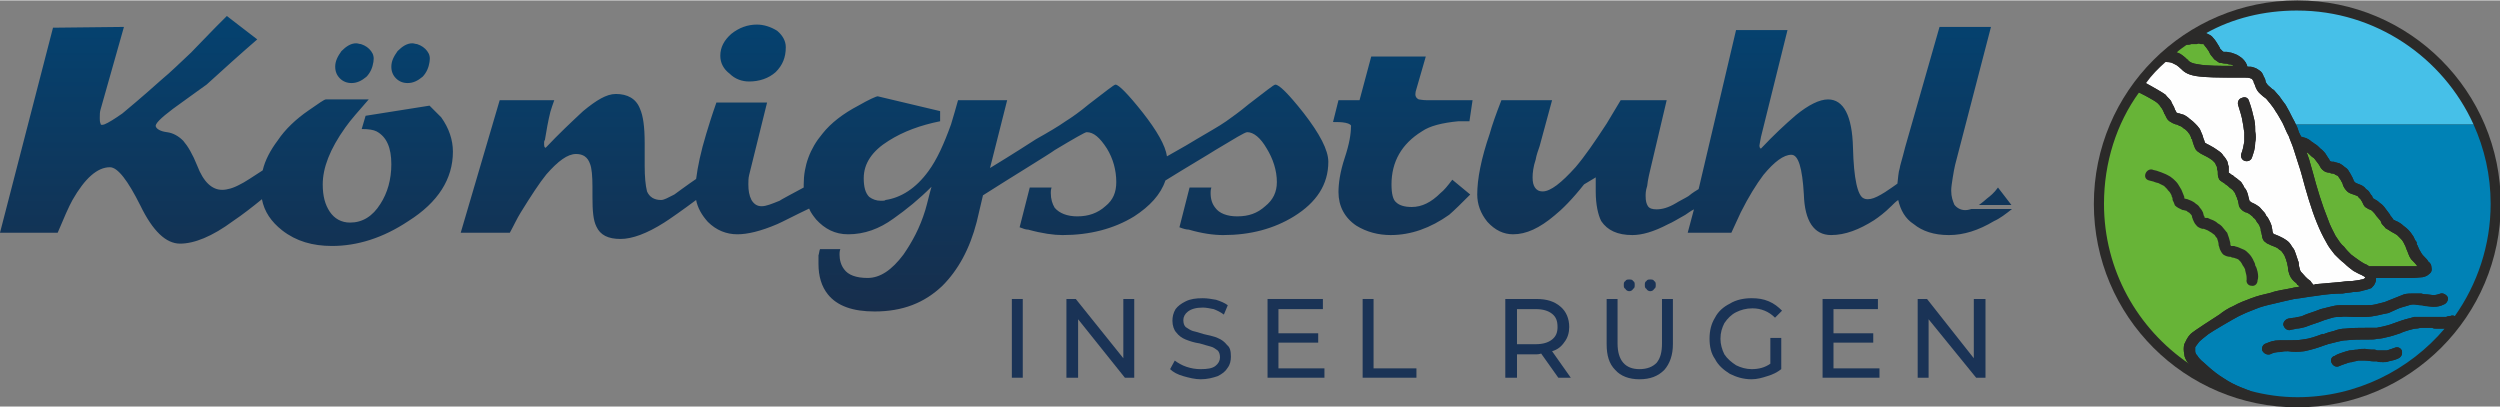 <svg xmlns="http://www.w3.org/2000/svg" xmlns:xlink="http://www.w3.org/1999/xlink" xmlns:xodm="http://www.corel.com/coreldraw/odm/2003" xml:space="preserve" width="301px" height="49px" style="shape-rendering:geometricPrecision; text-rendering:geometricPrecision; image-rendering:optimizeQuality; fill-rule:evenodd; clip-rule:evenodd" viewBox="0 0 320700 52100"><rect x="0" y="0" width="320700" height="52100" fill="#808080" stroke="none"/> <defs>  <style type="text/css">       .fil2 {fill:#FEFEFE}    .fil0 {fill:#2B2A29}    .fil4 {fill:#46C0E8}    .fil1 {fill:#67B437}    .fil3 {fill:#0082B6}    .fil7 {fill:#2B2A29;fill-rule:nonzero}    .fil5 {fill:#1A3356;fill-rule:nonzero}    .fil6 {fill:url(#id0);fill-rule:nonzero}     </style>  <linearGradient id="id0" gradientUnits="userSpaceOnUse" x1="129100" y1="2000" x2="129100" y2="39900">   <stop offset="0" style="stop-opacity:1; stop-color:#044270"></stop>   <stop offset="1" style="stop-opacity:1; stop-color:#172E4C"></stop>  </linearGradient> </defs> <g id="Ebene_x0020_1">    <circle class="fil0" cx="294700" cy="26100" r="26100"></circle>  <path class="fil1" d="M286100 31500c0,0 0,-100 0,0l0 0z"></path>  <path class="fil1" d="M275700 23100c-400,-100 -600,-400 -500,-800 100,-400 500,-700 900,-600 200,100 500,100 700,200 300,100 600,200 800,300 300,100 600,300 800,400 300,200 500,400 700,600 200,200 400,500 500,700 200,300 300,500 400,800 100,200 100,300 200,500 0,100 0,200 0,200 0,0 100,0 300,100 0,0 -100,-100 100,0 200,100 300,100 500,200 200,100 400,200 600,400 200,100 400,300 500,500 200,200 300,400 400,600 0,100 100,300 100,400 100,100 100,200 100,300 0,0 0,-100 100,0 100,0 200,0 300,0 200,100 400,200 700,300 200,100 400,200 600,400 200,100 500,300 700,600 200,200 300,400 500,600 200,500 300,900 400,1300l0 0c0,200 0,300 100,400 0,0 100,0 200,0 100,0 100,0 200,0 200,100 400,100 600,200 200,100 500,200 700,300 200,100 400,300 600,500 200,200 400,500 500,700 100,300 300,500 300,800 200,300 200,500 300,800 100,500 100,800 0,1100 0,500 -400,800 -800,700 -400,0 -700,-400 -600,-800 0,-200 0,-500 -100,-800 0,-100 -100,-300 -100,-500 -100,-200 -200,-400 -300,-500 -100,-200 -200,-400 -300,-500 -100,-100 -200,-200 -300,-300 -100,0 -200,-100 -300,-100 -200,-100 -300,-100 -400,-100 -200,-100 -200,0 -200,-100 -400,0 -700,-100 -1000,-300 -200,-200 -300,-400 -400,-600 -100,-200 -100,-400 -200,-600l0 -100c0,-200 -100,-500 -200,-800 -100,-100 -200,-200 -300,-400 -100,-100 -300,-200 -400,-300 -200,-100 -300,-200 -500,-300 -200,-100 -300,-100 -500,-200 0,0 -100,0 -200,0 -300,-100 -600,-200 -800,-500 -200,-200 -300,-500 -400,-700 0,-100 -100,-200 -100,-300 0,-200 -100,-300 -200,-400 0,0 -100,-100 -200,-200 -100,0 -200,-100 -300,-200 -100,0 -300,-100 -400,-100 -100,0 0,0 -100,0 -400,-200 -700,-300 -1000,-600 -100,-300 -200,-500 -300,-700 0,-200 0,-300 -100,-400 0,-200 -100,-300 -200,-500 -100,-200 -300,-300 -400,-500 -100,-100 -300,-300 -400,-400 -200,-100 -400,-200 -600,-300 -100,-100 -400,-100 -600,-200 -200,-100 -400,-100 -700,-200z"></path>  <path class="fil1" d="M291300 31400c0,0 100,0 0,0l0 0z"></path>  <path class="fil1" d="M291800 30000c100,0 100,0 0,0l0 0z"></path>  <path class="fil1" d="M303600 33900c100,100 200,100 300,200 1000,0 2100,0 3000,0 900,0 1800,0 2400,0 300,0 600,0 800,0 -200,-300 -500,-600 -800,-900 -300,-400 -400,-900 -600,-1300 0,-100 -100,-200 -100,-300 -100,-200 -200,-400 -300,-600 -100,-200 -200,-300 -400,-500 -100,-100 -300,-300 -400,-400 -300,-200 -500,-300 -700,-400 -100,-100 -200,-100 -300,-200 -200,-100 -300,-200 -500,-300 -100,-200 -300,-300 -500,-600 0,-100 -100,-200 -100,-300 -200,-200 -400,-500 -600,-700 -100,-200 -300,-400 -500,-600 -100,-100 -300,-200 -400,-200 -200,-100 -300,-200 -500,-300 -200,-200 -300,-500 -400,-700 -100,-100 -100,-200 -200,-300 -100,-100 -200,-200 -300,-300 0,-100 -100,-100 -300,-200 -100,0 -200,-100 -300,-100 -300,-100 -600,-200 -800,-400 -300,-300 -500,-600 -600,-1000 0,-100 -100,-200 -100,-200 -100,-200 -200,-400 -300,-500 -100,-100 -100,-200 -200,-300 -200,-100 -300,-100 -400,-200 -100,-100 -300,-100 -400,-100 -100,0 -100,0 -200,-100 -400,0 -700,-100 -1000,-400 -200,-200 -300,-400 -400,-600 -100,-100 -200,-300 -300,-400 -100,-100 -200,-300 -400,-500 -200,-100 -400,-300 -600,-500 -100,-100 -200,-200 -300,-200 200,500 400,1100 600,1900l200 700c500,1900 1200,4200 1900,5900 300,900 700,1600 1000,2200 400,600 700,1100 1100,1400 300,400 600,700 900,1000 400,300 800,600 1100,800 300,200 600,400 900,500z"></path>  <path class="fil1" d="M279200 6700c400,-400 900,-700 1300,-1000 200,0 400,0 600,-100 100,0 100,0 200,0 100,0 300,0 500,0 200,-100 300,-100 500,0 100,0 200,0 300,0 100,0 200,100 200,200 200,200 400,500 600,800 0,100 100,200 200,400 200,200 300,400 500,600 200,100 400,300 600,400 300,0 500,100 700,100 200,0 300,0 500,100 100,0 300,0 500,100 0,0 100,100 100,100l-200 0c-1400,0 -3300,0 -4300,-200 -800,-100 -1100,-300 -1300,-500 0,-100 0,-100 -100,-100 -200,-200 -400,-400 -700,-600l0 0 0 0c-200,-100 -400,-200 -700,-300z"></path>  <path class="fil2" d="M275300 10600c700,-1000 1600,-1900 2500,-2700 300,0 600,0 800,100 200,100 400,200 600,300l0 0c100,100 300,200 400,300 0,100 100,100 100,100 400,400 800,800 2000,1000 1200,200 3200,200 4600,200 600,0 1100,0 1500,0 0,0 0,0 0,0l100 0c300,0 600,0 800,100 100,0 200,100 200,100 100,100 100,200 200,300 0,100 0,200 100,300 100,300 200,600 400,900 200,300 500,500 700,700 100,100 300,200 400,300 200,200 300,400 500,600 200,300 500,600 700,1000 300,400 600,1000 900,1500 300,600 500,1200 800,1700 200,600 500,1200 700,1900 200,700 500,1500 800,2500l200 700c500,1900 1200,4300 1900,6000 400,1000 800,1800 1200,2500 300,600 700,1100 1100,1600 400,400 800,800 1200,1100 400,400 800,700 1200,1000 400,200 700,400 1000,500 200,100 300,200 400,200 0,100 100,100 100,100l0 0 0 0c0,0 0,0 0,0 0,0 0,100 0,100 -100,0 -100,100 -100,100 -100,0 -200,100 -400,100 -300,100 -600,100 -1200,200 -200,0 -700,0 -1300,100 -1000,100 -2200,200 -3400,300l-200 100c-200,-200 -300,-300 -400,-500 -300,-200 -500,-400 -700,-600 0,-100 -100,-100 -100,-100l0 0c-200,-300 -400,-400 -500,-600 -100,-200 -100,-400 -200,-700 0,-200 0,-400 -100,-600 -100,-300 -200,-600 -300,-900 -100,-300 -200,-600 -400,-800 -200,-300 -300,-500 -500,-700 -200,-200 -400,-300 -700,-500 -400,-200 -800,-400 -1100,-500 -100,-100 0,0 0,0l0 0 -100 0c0,-100 -100,-100 -100,-100 0,-100 -100,-200 -100,-400 0,-200 -100,-400 -100,-600 -100,-300 -200,-500 -300,-700 -100,-200 -200,-400 -400,-600 -100,-300 -300,-500 -500,-700 -200,-200 -300,-400 -500,-500 -400,-300 -700,-400 -900,-500l-100 -100c-100,0 -100,0 -100,0 0,0 0,0 0,0 0,-100 -100,-200 -100,-400 -100,-200 -100,-500 -200,-700 -100,-300 -200,-500 -400,-700 -100,-300 -300,-500 -400,-700 -200,-200 -400,-300 -600,-500 -200,-100 -400,-300 -500,-400 -100,0 -100,0 -200,-100 -100,-100 -300,-200 -300,-200 0,0 0,0 0,-200 0,0 0,0 0,-100 0,-100 0,-300 0,-500 -100,-200 -100,-500 -200,-700 -100,-200 -300,-500 -500,-700 -100,-200 -300,-400 -600,-600 -400,-300 -900,-600 -1300,-800l0 0c-200,-100 -300,-100 -300,-200 -100,0 -100,0 -100,0 -100,-100 -100,-300 -200,-500 -100,-200 -100,-400 -200,-600 0,0 0,0 0,0 -100,-200 -200,-500 -300,-700 -200,-300 -400,-500 -600,-700 -200,-200 -400,-400 -700,-600 -200,-200 -500,-400 -700,-500 -200,-100 -400,-100 -600,-200 -200,0 -300,-100 -400,-100 0,-100 -100,-200 -200,-400 0,-100 -100,-200 -100,-300 -100,-200 -300,-500 -400,-800l0 0c-200,-300 -500,-500 -700,-800 -400,-300 -1600,-1000 -2500,-1500zm11800 2800c-100,-400 100,-800 500,-900 400,-200 800,0 900,400l0 0 0 0c300,800 500,1600 700,2500 100,500 100,1000 100,1400 100,500 100,1000 0,1400 0,800 -200,1300 -400,1900 -100,400 -500,600 -900,500 -400,-100 -600,-500 -500,-900 200,-500 300,-1000 400,-1600 0,-400 0,-800 0,-1200 -100,-400 -100,-800 -200,-1200 -100,-800 -400,-1600 -600,-2300l0 0z"></path>  <g id="_2015973935984">   <path class="fil1" d="M280800 46600c-6600,-4500 -10900,-12000 -10900,-20500 0,-5300 1600,-10300 4500,-14300 800,400 2100,1100 2400,1400 100,100 300,300 400,500l0 0 0 0c200,200 300,500 400,700 0,100 0,100 100,200 200,400 300,700 600,900 300,200 500,300 800,400 200,0 300,100 500,200 100,0 300,100 500,300 200,100 300,200 500,400 100,100 200,300 300,400 100,200 200,400 200,500 0,100 100,100 100,100 0,100 100,300 100,400 100,300 200,600 300,800 100,200 300,400 500,500 100,100 300,200 500,300l0 0c400,200 800,400 1200,700 100,100 200,200 300,300 100,100 100,200 200,400 100,100 100,200 100,400 0,100 100,200 100,400l0 100c0,300 0,500 200,900 200,200 400,300 700,500l100 100c200,100 300,200 500,400 100,100 300,200 400,300 100,100 200,300 300,400 100,200 100,300 200,500 100,100 100,400 200,500 0,200 100,400 100,600 100,300 200,400 400,600 100,100 300,200 500,300 0,0 100,0 100,0 200,100 400,200 600,400 100,0 200,200 300,300 200,100 300,300 400,500 100,100 200,300 300,400 100,200 100,300 200,500 0,200 0,300 100,500 0,200 100,400 100,600 100,300 200,500 400,600 200,200 300,200 500,300l200 100 0 0c-100,-100 -100,-100 0,0 200,100 600,200 900,400 100,100 200,200 400,300 100,100 200,200 300,400 100,100 200,300 300,600 100,200 100,400 200,600 0,200 100,400 100,600 0,300 100,600 200,900 200,500 500,800 900,1100l0 0 0 0 100 200c100,0 200,100 300,200 -300,100 -700,100 -1000,200 -900,200 -1900,300 -2700,600 -900,200 -1700,400 -2500,700 -800,300 -1600,600 -2300,1000 -700,300 -1300,700 -1800,1100 -600,400 -3300,2100 -3700,2500 -400,400 -600,900 -800,1300 -100,400 -100,800 0,1300 0,300 200,700 400,1000 100,100 100,100 200,200z"></path>   <path class="fil3" d="M317300 15900c1400,3100 2200,6500 2200,10200 0,5300 -1700,10300 -4600,14400 -200,-100 -400,-100 -600,0 -100,0 -300,0 -500,100 -100,0 -300,0 -500,0 -200,0 -500,0 -800,0 -100,0 -300,0 -400,0 -500,0 -1100,0 -1500,0 -300,0 -600,0 -900,0 -300,100 -700,200 -1100,300 -300,100 -700,200 -1200,400 -500,200 -1100,400 -1600,500 -300,100 -600,100 -900,200 -300,0 -600,0 -1000,0 -900,0 -200,0 -400,0 -800,0 -1800,0 -2600,100 -500,0 -1000,100 -1500,300 -400,100 -800,200 -1300,400 -300,100 100,-100 -200,0 -800,300 -1600,600 -2500,700 -600,100 -1300,100 -1900,100 -400,0 -700,0 -1000,0 -900,0 -1300,200 -1800,400l0 0c-400,100 -600,500 -500,900 200,400 600,600 1000,500l0 0 0 0c400,-200 700,-300 1400,-300 300,-100 600,-100 900,-100 600,100 1400,100 2100,0 1000,-200 1900,-500 2700,-800 200,0 -200,100 300,-100 400,-100 800,-200 1200,-300 400,-100 800,-200 1200,-200 800,-100 1700,-100 2500,-100 500,0 -300,0 400,0 400,0 700,0 1100,-100 400,0 800,-100 1200,-200 500,-100 1100,-300 1700,-500 400,-200 800,-300 1100,-400 400,-100 700,-200 900,-200 300,0 500,-100 700,-100 400,0 1000,0 1400,0 200,100 300,100 500,100 300,0 500,0 800,0 100,0 200,0 300,0 -4500,5300 -11300,8800 -18900,8800 -2100,0 -4100,-300 -6000,-800l0 0 0 0c-300,-100 -2100,-700 -3400,-1600 -1500,-900 -2600,-2100 -2900,-2300 -200,-200 -400,-400 -500,-600 -200,-200 -300,-400 -300,-600 0,-100 0,-300 0,-500 100,-200 300,-400 500,-700 300,-300 700,-600 1200,-1000 400,-300 3300,-2000 3900,-2300 600,-300 1300,-600 2100,-900 700,-300 1500,-500 2400,-700 800,-200 1700,-400 2600,-600 900,-100 1900,-300 2800,-400 1200,-200 2400,-300 3400,-300 500,-100 900,-100 1400,-200 600,0 1000,-100 1300,-200 500,-100 700,-200 1000,-300 200,-200 400,-400 500,-700 100,-200 100,-400 100,-600 700,0 1400,0 2100,0 900,0 1800,0 2500,0 600,0 1100,-100 1400,-100 400,-100 600,-200 800,-400 300,-200 400,-500 300,-900 0,-200 -100,-500 -400,-700 -100,-200 -200,-300 -300,-400 -200,-200 -500,-500 -600,-700 -200,-300 -400,-700 -500,-1000 -100,-100 -100,-200 -100,-400 -200,-200 -300,-500 -400,-700 -200,-300 -400,-600 -600,-800 -200,-200 -400,-400 -700,-600 -200,-200 -500,-400 -700,-500 -200,-100 -300,-100 -400,-200 -100,0 -200,-100 -200,-100 0,0 -100,-200 -200,-300 -100,-100 -200,-200 -200,-300 -200,-300 -400,-500 -600,-800 -200,-300 -500,-600 -700,-700 -300,-300 -500,-400 -700,-500 -100,-100 -200,-100 -200,-100 0,-100 -100,-200 -100,-300 -100,-100 -200,-200 -300,-400 -100,-200 -300,-400 -500,-500 -100,-200 -400,-400 -600,-500 -200,-100 -300,-100 -500,-200 -200,-100 -300,-100 -300,-200 -100,0 -200,-200 -200,-300 -100,-100 -100,-300 -200,-400 -100,-200 -200,-400 -400,-700 -100,-200 -300,-400 -500,-500 -200,-200 -500,-400 -700,-500 -300,-100 -500,-100 -700,-200 -200,0 -200,0 -200,0 -200,0 -300,-100 -300,-100 0,0 -100,-100 -100,-200 -100,-100 -200,-300 -400,-600 -100,-200 -300,-400 -500,-600 -300,-200 -500,-500 -800,-700 -200,-100 -400,-300 -600,-400 -200,-200 -400,-300 -600,-400 -200,-100 -400,-100 -600,-200 0,0 -100,0 -100,0 -100,-200 -200,-400 -300,-600 -100,-400 -200,-700 -400,-1000l22800 0zm-17200 31000c-400,200 -800,0 -1000,-400 -200,-400 0,-800 400,-900 300,-200 600,-300 900,-400 300,-100 600,-200 1000,-300 300,0 600,-100 1000,-100 300,-100 700,-100 1000,-100 500,100 900,100 1300,100 100,100 300,100 300,100 200,0 500,0 700,0 200,0 300,0 500,0 300,-100 600,-200 900,-300 400,-200 800,-100 1000,300 100,400 0,800 -400,1000 -400,200 -800,300 -1300,400 -200,100 -500,100 -700,100 -300,0 -600,0 -800,-100 -200,0 -300,0 -400,0 -400,0 -700,-100 -1100,-100 -300,0 -600,0 -900,0 -300,100 -600,100 -800,200 -300,0 -500,100 -800,200 -300,100 -600,200 -800,300zm-6400 -4600c-400,0 -700,-300 -800,-700 0,-400 300,-700 700,-800 200,0 500,-100 800,-100 300,-100 600,-100 900,-200 400,-200 1000,-400 1600,-600 300,-100 500,-200 800,-300 400,-100 800,-200 1200,-300 400,-100 800,-200 1300,-200 500,0 1100,0 1600,0 600,0 1100,0 1600,0 400,0 900,0 1300,-100 400,-100 800,-200 1200,-300 300,-100 700,-300 1000,-400 500,-200 1000,-400 1500,-600 400,-100 800,-100 1200,-100 400,0 700,0 1000,0 300,100 400,100 500,100 400,0 800,100 1100,100 300,0 600,-100 900,-200 300,-100 800,200 900,500 100,400 -200,800 -500,900 -400,200 -800,300 -1300,300 -400,0 -800,-100 -1200,-100 -200,-100 -400,-100 -500,-100 -300,0 -600,-100 -900,-100 -300,0 -600,100 -900,200 -300,100 -800,200 -1200,400 -400,200 -700,300 -1100,500 -500,100 -1000,200 -1400,300 -500,100 -1000,200 -1600,200 -500,0 -1100,0 -1600,0 -500,0 -1100,-100 -1500,0 -400,0 -800,0 -1100,100 -300,100 -700,200 -1000,300 -300,100 -500,200 -800,300 -600,200 -1200,400 -1700,600 -400,100 -800,200 -1100,200 -300,100 -600,100 -900,200zm9700 -6800c0,0 0,0 0,0l0 0z"></path>   <path class="fil4" d="M294700 1300c10000,0 18700,6000 22600,14600l-22800 0c-100,-300 -300,-600 -400,-800 -300,-600 -600,-1200 -900,-1700 -300,-400 -600,-800 -800,-1100 -300,-300 -500,-600 -700,-800 -200,-100 -300,-200 -400,-300 -200,-200 -400,-300 -500,-500 -100,-100 -200,-300 -200,-500 -100,-200 -100,-300 -200,-400 -100,-300 -200,-500 -400,-700 -300,-200 -500,-400 -900,-500 -200,-100 -500,-100 -800,-100 -100,-400 -300,-700 -600,-1000 -200,-200 -400,-300 -700,-500 -200,-100 -500,-200 -800,-300 -200,0 -400,-100 -600,-100 -200,0 -300,0 -400,0 0,-100 -100,-100 -100,-100 -100,-100 -200,-200 -300,-300 0,-100 -100,-200 -200,-400 -200,-300 -400,-700 -700,-1000 -200,-300 -500,-400 -700,-500 -100,-100 -200,-100 -200,-100 3400,-1900 7400,-2900 11700,-2900z"></path>  </g>  <polygon class="fil5" points="129800,38300 131200,38300 131200,48400 129800,48400 "></polygon>  <polygon id="_1" class="fil5" points="145500,38300 145500,48400 144300,48400 138300,40900 138300,48400 136800,48400 136800,38300 138000,38300 144100,45900 144100,38300 "></polygon>  <path id="_2" class="fil5" d="M154000 48600c-700,0 -1500,-200 -2200,-400 -700,-200 -1300,-500 -1700,-900l600 -1100c400,300 900,600 1500,800 600,200 1200,300 1800,300 900,0 1500,-100 1900,-400 400,-300 600,-700 600,-1100 0,-400 -100,-700 -300,-900 -300,-200 -500,-400 -900,-500 -300,-100 -800,-200 -1400,-400 -700,-100 -1300,-300 -1800,-500 -500,-200 -900,-500 -1200,-900 -300,-300 -500,-900 -500,-1500 0,-500 100,-1000 400,-1500 300,-400 700,-700 1300,-1000 600,-300 1300,-400 2200,-400 600,0 1100,100 1700,200 600,200 1100,400 1500,700l-500 1200c-400,-300 -800,-500 -1300,-700 -500,-100 -1000,-200 -1400,-200 -900,0 -1500,200 -1900,500 -400,300 -600,700 -600,1100 0,400 100,700 300,900 300,200 600,400 900,500 400,100 800,200 1400,400 800,200 1400,300 1800,500 500,200 900,500 1200,900 400,300 500,800 500,1500 0,500 -100,1000 -400,1400 -300,500 -700,800 -1300,1100 -600,200 -1300,400 -2200,400z"></path>  <polygon id="_3" class="fil5" points="169900,47200 169900,48400 162600,48400 162600,38300 169700,38300 169700,39600 164000,39600 164000,42700 169100,42700 169100,43900 164000,43900 164000,47200 "></polygon>  <polygon id="_4" class="fil5" points="174800,38300 176200,38300 176200,47200 181700,47200 181700,48400 174800,48400 "></polygon>  <path id="_5" class="fil5" d="M199900 48400l-2200 -3100c-300,100 -500,100 -600,100l-2500 0 0 3000 -1500 0 0 -10100 4000 0c1300,0 2300,300 3100,1000 700,600 1100,1500 1100,2600 0,700 -200,1400 -600,1900 -400,600 -900,1000 -1600,1200l2400 3400 -1600 0zm-2900 -4300c900,0 1600,-200 2100,-600 500,-400 700,-900 700,-1600 0,-800 -200,-1300 -700,-1700 -500,-400 -1200,-600 -2100,-600l-2400 0 0 4500 2400 0z"></path>  <path id="_6" class="fil5" d="M210300 48600c-1300,0 -2400,-400 -3100,-1200 -800,-800 -1100,-1900 -1100,-3300l0 -5800 1400 0 0 5700c0,2200 1000,3300 2800,3300 1000,0 1700,-300 2200,-800 500,-600 700,-1400 700,-2500l0 -5700 1400 0 0 5800c0,1400 -400,2500 -1100,3300 -800,800 -1800,1200 -3200,1200zm-1300 -11300c-200,0 -400,-100 -500,-300 -200,-100 -200,-300 -200,-500 0,-200 0,-400 200,-500 100,-200 300,-200 500,-200 200,0 400,0 500,200 200,100 200,300 200,500 0,200 0,400 -200,500 -100,200 -300,300 -500,300zm2700 0c-200,0 -400,-100 -500,-300 -200,-100 -200,-300 -200,-500 0,-200 0,-400 200,-500 100,-200 300,-200 500,-200 200,0 400,0 500,200 200,100 200,300 200,500 0,200 0,400 -200,500 -100,200 -300,300 -500,300z"></path>  <path id="_7" class="fil5" d="M227100 43300l1400 0 0 4000c-500,400 -1100,700 -1800,900 -600,200 -1300,400 -2000,400 -1100,0 -2000,-300 -2800,-700 -800,-500 -1500,-1100 -1900,-1900 -500,-700 -700,-1600 -700,-2600 0,-1000 200,-1900 700,-2700 400,-800 1100,-1400 1900,-1800 800,-500 1800,-700 2800,-700 800,0 1500,100 2200,400 700,300 1200,700 1700,1200l-900 900c-800,-800 -1800,-1200 -2900,-1200 -800,0 -1500,200 -2100,500 -600,300 -1100,800 -1500,1400 -300,600 -500,1200 -500,2000 0,700 200,1400 500,2000 400,600 900,1000 1500,1400 600,300 1300,500 2000,500 900,0 1700,-200 2400,-700l0 -3300z"></path>  <polygon id="_8" class="fil5" points="241100,47200 241100,48400 233800,48400 233800,38300 240900,38300 240900,39600 235200,39600 235200,42700 240300,42700 240300,43900 235200,43900 235200,47200 "></polygon>  <polygon id="_9" class="fil5" points="254700,38300 254700,48400 253500,48400 247400,40900 247400,48400 246000,48400 246000,38300 247200,38300 253200,45900 253200,38300 "></polygon>  <path class="fil6" d="M242600 26400c-800,800 -1600,1400 -2200,1800 -1900,1200 -3700,1900 -5500,1900 -2200,0 -3400,-1800 -3500,-5200 -200,-3400 -700,-5100 -1600,-5100 -1000,0 -2200,900 -3600,2600 -900,1200 -1900,2800 -2900,4800 -400,900 -800,1700 -1200,2600l-5600 0 800 -3000c-400,200 -800,500 -1100,700 -900,500 -1700,1000 -2200,1200 -1900,1000 -3400,1400 -4600,1400 -1900,0 -3200,-600 -4000,-1800 -400,-800 -700,-2100 -700,-3800 0,-300 0,-600 0,-900 0,-300 0,-600 0,-900 -500,300 -1000,600 -1500,900 -1500,1900 -2800,3200 -3800,4000 -1900,1600 -3600,2400 -5300,2400 -1200,0 -2300,-500 -3300,-1600 -900,-1100 -1300,-2300 -1300,-3500 0,-2000 500,-4600 1600,-7800 300,-1100 800,-2500 1500,-4300l6500 0 -1600 5900c-200,600 -400,1100 -500,1700 -300,900 -400,1700 -400,2300 0,600 100,1000 300,1300 200,300 500,500 1000,500 1000,0 2400,-1100 4200,-3100 1200,-1400 2500,-3300 4000,-5600 600,-1000 1200,-2000 1800,-3000l5900 0 -2100 8900c-300,1200 -400,2000 -400,2100 -200,600 -200,1000 -200,1300 0,600 100,1000 300,1300 200,300 600,400 1100,400 700,0 1500,-200 2500,-800 300,-200 1300,-700 1600,-900 600,-500 1000,-700 1300,-900l4800 -20400 6600 0 -3400 13700c-100,600 -200,1000 -200,1100 0,300 100,400 200,400 1600,-1700 3100,-3100 4500,-4300 1600,-1300 3000,-2000 4100,-2000 2000,0 3100,2100 3200,6200 100,4000 600,6200 1400,6500 200,100 400,100 500,100 500,0 1000,-200 1700,-600l0 0c200,-100 300,-200 500,-300 600,-400 1200,-800 1600,-1100 100,-700 100,-1400 300,-2000 0,-200 300,-1100 700,-2700l4400 -15400 6600 0 -4600 17700c-100,400 -200,1000 -300,1600 -100,700 -200,1200 -200,1700 0,800 200,1300 400,1800 300,400 800,700 1400,700 800,0 1700,-500 2800,-1500 400,-300 900,-700 1400,-1400l2000 2600c-1000,800 -1800,1400 -2500,1700 -2000,1200 -3900,1800 -5800,1800 -1900,0 -3400,-500 -4500,-1400 -1100,-700 -1700,-1800 -2000,-3100l0 0c-300,200 -600,500 -900,800zm-209000 -900c-1100,900 -2500,2000 -3700,2800 -2700,2000 -5000,2900 -6800,2900 -1800,0 -3500,-1600 -5100,-4900 -1600,-3200 -2900,-4900 -3900,-4900 -1600,0 -3200,1400 -4800,4200 -500,900 -1100,2300 -1900,4200l-7400 0 6800 -26300 9100 -100 -3000 10600c-100,300 -100,700 -100,1100 0,200 0,500 100,700 0,200 200,200 500,100 500,-200 1300,-700 2300,-1400 600,-500 2300,-1900 5100,-4400 1100,-900 2300,-2100 3700,-3400 1000,-1000 2000,-2100 3200,-3300 500,-500 900,-900 1400,-1400l3900 3000c-2200,1900 -4300,3800 -6500,5800 -300,200 -1800,1300 -4300,3100 -1600,1200 -2400,2000 -2200,2300 100,300 600,600 1400,700 800,100 1500,500 2100,1100 600,700 1200,1700 1800,3200 800,2100 1900,3100 3200,3100 600,0 1400,-200 2300,-700 300,-100 2000,-1200 2900,-1800 300,-1300 1000,-2600 1900,-3800 1000,-1500 2400,-2800 4000,-3900 1300,-900 2000,-1400 2200,-1400l5500 0c-1300,1500 -2300,2600 -3000,3600 -2000,2800 -2900,5200 -2900,7300 0,1500 300,2600 900,3500 600,900 1500,1400 2600,1400 1600,0 2900,-800 3900,-2400 900,-1400 1400,-3100 1400,-5100 0,-2100 -600,-3500 -1900,-4200 -400,-200 -1000,-300 -1900,-300l500 -1700 8200 -1300c600,600 1100,1100 1500,1500 1000,1400 1500,2900 1500,4400 0,3500 -1900,6500 -5700,8900 -3300,2200 -6600,3200 -9800,3200 -2500,0 -4600,-600 -6400,-2000 -1400,-1100 -2300,-2400 -2600,-4000zm14300 -17600c-100,700 -400,1400 -900,1900 -600,500 -1200,800 -1900,800 -600,0 -1100,-200 -1500,-600 -400,-400 -600,-900 -600,-1500 0,-700 300,-1300 800,-2000 600,-600 1200,-1000 1900,-1000 200,0 400,100 600,100 600,200 1000,500 1300,900 300,400 400,800 300,1400zm7200 0c-100,700 -400,1400 -900,1900 -600,500 -1200,800 -1900,800 -600,0 -1100,-200 -1500,-600 -400,-400 -600,-900 -600,-1500 0,-700 300,-1300 800,-2000 600,-600 1200,-1000 1900,-1000 200,0 400,100 600,100 600,200 1000,500 1300,900 300,400 400,800 300,1400zm34200 17700c-1600,1200 -3600,2600 -4100,2900 -2200,1400 -4100,2100 -5600,2100 -1600,0 -2600,-500 -3100,-1600 -400,-800 -500,-2000 -500,-3800 0,-600 0,-1000 0,-1300 0,-1400 -100,-2400 -300,-2900 -300,-900 -900,-1300 -1800,-1300 -1100,0 -2300,900 -3800,2600 -900,1100 -2000,2800 -3300,4900 -500,800 -900,1700 -1400,2600l-6300 0 5000 -17000 7000 0c-200,600 -400,1100 -500,1500 -300,1200 -500,2400 -700,3600 -100,100 -100,300 -100,300 0,200 0,300 0,300 0,300 100,400 200,400 1700,-1800 3300,-3300 4800,-4700 1700,-1400 3000,-2200 4200,-2200 1500,0 2600,600 3100,1900 400,900 600,2300 600,4400 0,400 0,900 0,1400 0,500 0,1000 0,1500 0,1400 100,2500 300,3300 300,700 900,1100 1800,1100 400,0 900,-300 1700,-700 0,0 1900,-1400 2800,-2000 200,-1600 600,-3500 1300,-5800 300,-1000 700,-2300 1300,-4000l6500 0 -2300 9300c-100,400 -100,800 -100,1200 0,800 100,1400 400,2000 300,500 700,800 1300,800 600,0 1300,-300 2300,-700 100,-100 1800,-1000 3100,-1700 0,-200 0,-300 0,-400 0,-2400 800,-4600 2400,-6500 1100,-1400 2700,-2600 4600,-3600 1400,-800 2300,-1200 2500,-1200l8000 1900 0 1300c-2500,500 -4700,1300 -6600,2500 -2100,1300 -3200,2900 -3200,4800 0,1100 200,1900 700,2400 400,300 900,500 1500,500 300,0 500,0 600,-100 2000,-300 3900,-1500 5500,-3700 1100,-1500 2000,-3500 2900,-6000 300,-1000 600,-2000 900,-3100l6300 0 -2200 8700c2800,-1700 5600,-3500 5900,-3700 1600,-900 2800,-1600 3800,-2300 800,-500 1800,-1200 3000,-2200 2100,-1600 3200,-2500 3400,-2500 400,0 1600,1200 3500,3600 1800,2300 2900,4200 3100,5600 1800,-1000 3500,-2000 3800,-2200 1500,-900 2800,-1600 3800,-2300 700,-500 1700,-1200 2900,-2200 2100,-1600 3200,-2500 3400,-2500 500,0 1700,1200 3600,3600 2100,2700 3200,4800 3200,6300 0,2900 -1500,5200 -4400,7000 -2600,1600 -5600,2400 -9100,2400 -1200,0 -2700,-200 -4400,-700 -300,0 -700,-100 -1200,-300l1300 -5100 2800 0c-100,300 -100,500 -100,700 0,800 200,1400 600,1900 500,700 1500,1100 2800,1100 1500,0 2600,-400 3600,-1300 1000,-800 1500,-1800 1500,-3100 0,-1500 -500,-3000 -1300,-4300 -800,-1400 -1700,-2100 -2500,-2100 -300,0 -1600,800 -4100,2300 -600,400 -4000,2400 -6400,3900 -600,1800 -2000,3300 -4000,4600 -2600,1600 -5700,2400 -9200,2400 -1100,0 -2600,-200 -4400,-700 -300,0 -600,-100 -1100,-300l1300 -5100 2800 0c-100,300 -100,500 -100,700 0,800 200,1400 500,1900 600,700 1600,1100 2900,1100 1400,0 2600,-400 3600,-1300 1000,-800 1400,-1800 1400,-3100 0,-1500 -400,-3000 -1200,-4300 -900,-1400 -1700,-2100 -2600,-2100 -200,0 -1600,800 -4100,2300 -500,400 -5600,3500 -9200,5800l-800 3400c-900,3500 -2400,6200 -4400,8200 -2300,2200 -5100,3300 -8700,3300 -2800,0 -4800,-700 -6000,-2200 -800,-1000 -1200,-2300 -1200,-3900 0,-400 0,-800 0,-1100 100,-300 100,-600 200,-800l2600 0c-100,300 -100,500 -100,700 0,700 200,1400 600,1900 500,700 1500,1100 3000,1100 1600,0 3100,-1000 4600,-3000 1100,-1600 2100,-3400 2800,-5700 300,-1000 500,-2000 800,-3000 -1600,1600 -3200,2900 -4900,4100 -1800,1300 -3700,2000 -5800,2000 -1700,0 -3000,-700 -4100,-1900 -400,-500 -700,-900 -900,-1400 -1700,800 -3600,1800 -4100,2000 -2100,900 -3800,1300 -5100,1300 -1400,0 -2700,-500 -3800,-1600 -800,-900 -1300,-1800 -1500,-2800zm11500 -19600c0,1300 -400,2300 -1300,3200 -900,800 -2100,1200 -3400,1200 -900,0 -1800,-300 -2500,-1000 -800,-600 -1200,-1400 -1200,-2300 0,-1100 500,-2000 1400,-2800 1000,-800 2100,-1200 3300,-1200 900,0 1800,300 2600,800 700,600 1100,1300 1100,2100zm88100 6800l-400 2700c-600,0 -1100,0 -1400,0 -2100,200 -3700,600 -4700,1300 -2600,1600 -3900,3900 -3900,6800 0,1200 200,2000 600,2300 400,400 1100,600 2000,600 1300,0 2500,-600 3700,-1800 400,-300 900,-900 1500,-1700l2300 1900c-1100,1100 -2000,2000 -2700,2600 -2400,1700 -4900,2600 -7500,2600 -1600,0 -3100,-400 -4400,-1200 -1500,-1000 -2300,-2500 -2300,-4300 0,-1100 200,-2600 800,-4400 600,-1800 800,-3100 800,-4000 100,-200 -200,-400 -700,-500 -500,-100 -1000,-100 -1600,-100l700 -2800 2700 0 1500 -5600 7000 0 -1300 4500c-100,500 0,800 400,1000 100,0 500,100 1000,100l5900 0z"></path>  <path class="fil7" d="M288700 50100c300,200 500,600 400,900 -1300,-300 -2400,-600 -3600,-1100 -1700,-1000 -3700,-2300 -4000,-2600 -400,-200 -600,-600 -900,-900 -200,-300 -400,-700 -400,-1000 -100,-500 -100,-900 0,-1300 200,-400 400,-900 800,-1300 400,-400 3100,-2100 3700,-2500 500,-400 1100,-800 1800,-1100 700,-400 1500,-700 2300,-1000 800,-300 1600,-500 2500,-700 800,-300 1800,-400 2700,-600 300,-100 700,-100 1000,-200 -100,-100 -200,-200 -300,-200l-100 -200 0 0 0 0c-400,-300 -700,-600 -900,-1100 -100,-300 -200,-600 -200,-900 0,-200 -100,-400 -100,-600 -100,-200 -100,-400 -200,-600 -100,-300 -200,-500 -300,-600 -100,-200 -200,-300 -300,-400 -200,-100 -300,-200 -400,-300 -300,-200 -700,-300 -900,-400 -100,-100 -100,-100 0,0l0 0 -200 -100c-200,-100 -300,-100 -500,-300 -200,-100 -300,-300 -400,-600 0,-200 -100,-400 -100,-600 -100,-200 -100,-300 -100,-500 -100,-200 -100,-300 -200,-500 -100,-100 -200,-300 -300,-400 -100,-200 -200,-400 -400,-500 -100,-100 -200,-300 -300,-300 -200,-200 -400,-300 -600,-400 0,0 -100,0 -100,0 -200,-100 -400,-200 -500,-300 -200,-200 -300,-300 -400,-600 0,-200 -100,-400 -100,-600 -100,-100 -100,-400 -200,-500 -100,-200 -100,-300 -200,-500 -100,-100 -200,-300 -300,-400 -100,-100 -300,-200 -400,-300 -200,-200 -300,-300 -500,-400l-100 -100c-300,-200 -500,-300 -700,-500 -200,-400 -200,-600 -200,-900l0 -100c0,-200 -100,-300 -100,-400 0,-200 0,-300 -100,-400 -100,-200 -100,-300 -200,-400 -100,-100 -200,-200 -300,-300 -400,-300 -800,-500 -1200,-700l0 0c-200,-100 -400,-200 -500,-300 -200,-100 -400,-300 -500,-500 -100,-200 -200,-500 -300,-800 0,-100 -100,-300 -100,-400 0,0 -100,0 -100,-100 0,-100 -100,-300 -200,-500 -100,-100 -200,-300 -300,-400 -200,-200 -300,-300 -500,-400 -200,-200 -400,-300 -500,-300 -200,-100 -300,-200 -500,-200 -300,-100 -500,-200 -800,-400 -300,-200 -400,-500 -600,-900 -100,-100 -100,-100 -100,-200 -100,-200 -200,-500 -400,-700l0 0 0 0c-100,-200 -300,-400 -400,-500 -400,-400 -2600,-1500 -3100,-1700 300,-400 600,-800 900,-1200 800,400 2700,1400 3200,1800 200,300 500,500 700,800l0 0c100,300 300,600 400,800 0,100 100,200 100,300 100,200 200,300 200,400 100,0 200,100 400,100 200,100 400,100 600,200 200,100 500,300 700,500 300,200 500,400 700,600 200,200 400,400 600,700 100,200 200,500 300,700 0,0 0,0 0,0 100,200 100,400 200,600 100,200 100,400 200,500 0,0 0,0 100,0 0,100 100,100 300,200l0 0c400,200 900,500 1300,800 300,200 500,400 600,600 200,200 400,500 500,700 100,200 100,500 200,700 0,200 0,400 0,500 0,100 0,100 0,100 0,200 0,200 0,200 0,0 200,100 300,200 100,100 100,100 200,100 100,100 300,300 500,400 200,200 400,300 600,500 100,200 300,400 400,700 200,200 300,400 400,700 100,200 100,500 200,700 0,200 100,300 100,400 0,0 0,0 0,0 0,0 0,0 100,0l100 100c200,100 500,200 900,500 200,100 300,300 500,500 200,200 400,400 500,700 200,200 300,400 400,600 100,200 200,400 300,700 0,200 100,400 100,600 0,200 100,300 100,400 0,0 100,0 100,100l100 0 0 0c0,0 -100,-100 0,0 300,100 700,300 1100,500 300,200 500,300 700,500 200,200 300,400 500,700 200,200 300,500 400,800 100,300 200,600 300,900 100,200 100,400 100,600 100,300 100,500 200,700 100,200 300,300 500,600l0 0c0,0 100,0 100,100 200,200 400,400 700,600 100,200 200,300 400,500l200 -100c1200,-100 2400,-200 3400,-300 600,-100 1100,-100 1300,-100 600,-100 900,-100 1200,-200 200,0 300,-100 400,-100 0,0 0,-100 100,-100 0,0 0,-100 0,-100 0,0 0,0 0,0l0 0 0 0c0,0 -100,0 -100,-100 -100,0 -200,-100 -400,-200 -300,-100 -600,-300 -1000,-500 -400,-300 -800,-600 -1200,-1000 -400,-300 -800,-700 -1200,-1100 -400,-500 -800,-1000 -1100,-1600 -400,-700 -800,-1500 -1200,-2500 -700,-1700 -1400,-4100 -1900,-6000l-200 -700c-300,-1000 -600,-1800 -800,-2500 -200,-700 -500,-1300 -700,-1900 -300,-500 -500,-1100 -800,-1700 -300,-500 -600,-1100 -900,-1500 -200,-400 -500,-700 -700,-1000 -200,-200 -300,-400 -500,-600 -100,-100 -300,-200 -400,-300 -200,-200 -500,-400 -700,-700 -200,-300 -300,-600 -400,-900 -100,-100 -100,-200 -100,-300 -100,-100 -100,-200 -200,-300 0,0 -100,-100 -200,-100 -200,-100 -500,-100 -800,-100l-100 0c0,0 0,0 0,0 -400,0 -900,0 -1500,0 -1400,0 -3400,0 -4600,-200 -1200,-200 -1600,-600 -2000,-1000 0,0 -100,0 -100,-100 -100,-100 -300,-200 -400,-300l0 0c-200,-100 -400,-200 -600,-300 -400,-100 -900,-100 -1500,-200l0 0 0 0 0 0c-100,0 -200,0 -300,0 500,-500 1000,-900 1500,-1400 300,100 500,100 800,200 300,100 600,200 800,400l0 0 0 0c300,200 500,400 700,600 100,0 100,0 100,100 200,200 500,400 1300,500 1000,200 2900,200 4300,200l200 0c0,0 -100,-100 -100,-100 -200,-100 -400,-100 -500,-100 -200,-100 -300,-100 -500,-100 -200,0 -400,-100 -700,-100 -200,-100 -400,-300 -600,-400 -200,-200 -300,-400 -500,-600 -100,-200 -200,-300 -200,-400 -200,-300 -400,-600 -600,-800 0,-100 -100,-200 -200,-200 -100,0 -200,0 -300,0 -200,-100 -300,-100 -500,0 -200,0 -400,0 -500,0 -100,0 -100,0 -200,0 -400,100 -800,100 -1200,-100 -100,0 -200,-100 -200,-100 600,-500 1200,-900 1900,-1300l100 0c300,0 500,0 700,0 300,0 500,100 800,200 200,100 500,200 700,500 300,300 500,700 700,1000 100,200 200,300 200,400 100,100 200,200 300,300 0,0 100,0 100,100 100,0 200,0 400,0 200,0 400,100 600,100 300,100 600,200 800,300 300,200 500,300 700,500 300,300 500,600 600,1000 300,0 600,0 800,100 400,100 600,300 900,500 200,200 300,400 400,700 100,100 100,200 200,400 0,200 100,400 200,500 100,200 300,300 500,500 100,100 200,200 400,300 200,200 400,500 700,800 200,300 500,700 800,1100 300,500 600,1100 900,1700 300,500 600,1200 800,1800 100,200 200,400 300,600 0,0 100,0 100,0 200,100 400,100 600,200 200,100 400,200 600,400 200,100 400,300 600,400 300,200 500,500 800,700 200,200 400,400 500,600 200,300 300,500 400,600 0,100 100,200 100,200 0,0 100,100 300,100 0,0 0,0 200,0 200,100 400,100 700,200 200,100 500,300 700,500 200,100 400,300 500,500 200,300 300,500 400,700 100,100 100,300 200,400 0,100 100,300 200,300 0,100 100,100 300,200 200,100 300,100 500,200 200,100 500,300 600,500 200,100 400,300 500,500 100,200 200,300 300,400 0,100 100,200 100,300 0,0 100,0 200,100 200,100 400,200 700,500 200,100 500,400 700,700 200,300 400,500 600,800 0,100 100,200 200,300 100,100 200,300 200,300 0,0 100,100 200,100 100,100 200,100 400,200 200,100 500,300 700,500 300,200 500,400 700,600 200,200 400,500 600,800 100,200 200,500 400,700 0,200 0,300 100,400 100,300 300,700 500,1000 100,200 400,500 600,700 100,100 200,200 300,400 300,200 400,500 400,700 100,400 0,700 -300,900 -200,200 -400,300 -800,400 -300,0 -800,100 -1400,100 -700,0 -1600,0 -2500,0 -700,0 -1400,0 -2100,0 0,200 0,400 -100,600 -100,300 -300,500 -500,700 -300,100 -500,200 -1000,300 -300,100 -700,200 -1300,200 -500,100 -900,100 -1400,200 -1000,0 -2200,100 -3400,300 -900,100 -1900,300 -2800,400 -900,200 -1800,400 -2600,600 -900,200 -1700,400 -2400,700 -800,300 -1500,600 -2100,900 -600,300 -3500,2000 -3900,2300 -500,400 -900,700 -1200,1000 -200,300 -400,500 -500,700 0,200 0,400 0,500 0,200 100,400 300,600 100,200 300,400 500,600 300,200 1400,1400 2900,2300 1300,900 3100,1500 3400,1600l0 0 0 0zm14700 -14600c0,0 0,0 0,0l0 0zm200 -1600c100,100 200,100 300,200 1000,0 2100,0 3000,0 900,0 1800,0 2400,0 300,0 600,0 800,0 -200,-300 -500,-600 -800,-900 -300,-400 -400,-900 -600,-1300 0,-100 -100,-200 -100,-300 -100,-200 -200,-400 -300,-600 -100,-200 -200,-300 -400,-500 -100,-100 -300,-300 -400,-400 -300,-200 -500,-300 -700,-400 -100,-100 -200,-100 -300,-200 -200,-100 -300,-200 -500,-300 -100,-200 -300,-300 -500,-600 0,-100 -100,-200 -100,-300 -200,-200 -400,-500 -600,-700 -100,-200 -300,-400 -500,-600 -100,-100 -300,-200 -400,-200 -200,-100 -300,-200 -500,-300 -200,-200 -300,-500 -400,-700 -100,-100 -100,-200 -200,-300 -100,-100 -200,-200 -300,-300 0,-100 -100,-100 -300,-200 -100,0 -200,-100 -300,-100 -300,-100 -600,-200 -800,-400 -300,-300 -500,-600 -600,-1000 0,-100 -100,-200 -100,-200 -100,-200 -200,-400 -300,-500 -100,-100 -100,-200 -200,-300 -200,-100 -300,-100 -400,-200 -100,-100 -300,-100 -400,-100 -100,0 -100,0 -200,-100 -400,0 -700,-100 -1000,-400 -200,-200 -300,-400 -400,-600 -100,-100 -200,-300 -300,-400 -100,-100 -200,-300 -400,-500 -200,-100 -400,-300 -600,-500 -100,-100 -200,-200 -300,-200 200,500 400,1100 600,1900l200 700c500,1900 1200,4200 1900,5900 300,900 700,1600 1000,2200 400,600 700,1100 1100,1400 300,400 600,700 900,1000 400,300 800,600 1100,800 300,200 600,400 900,500zm-11800 -3900c100,0 100,0 0,0l0 0zm-500 1400c0,0 100,0 0,0l0 0zm-15600 -8300c-400,-100 -600,-400 -500,-800 100,-400 500,-700 900,-600 200,100 500,100 700,200 300,100 600,200 800,300 300,100 600,300 800,400 300,200 500,400 700,600 200,200 400,500 500,700 200,300 300,500 400,800 100,200 100,300 200,500 0,100 0,200 0,200 0,0 100,0 300,100 0,0 -100,-100 100,0 200,100 300,100 500,200 200,100 400,200 600,400 200,100 400,300 500,500 200,200 300,400 400,600 0,100 100,300 100,400 100,100 100,200 100,300 0,0 0,-100 100,0 100,0 200,0 300,0 200,100 400,200 700,300 200,100 400,200 600,400 200,100 500,300 700,600 200,200 300,400 500,600 200,500 300,900 400,1300l0 0c0,200 0,300 100,400 0,0 100,0 200,0 100,0 100,0 200,0 200,100 400,100 600,200 200,100 500,200 700,300 200,100 400,300 600,500 200,200 400,500 500,700 100,300 300,500 300,800 200,300 200,500 300,800 100,500 100,800 0,1100 0,500 -400,800 -800,700 -400,0 -700,-400 -600,-800 0,-200 0,-500 -100,-800 0,-100 -100,-300 -100,-500 -100,-200 -200,-400 -300,-500 -100,-200 -200,-400 -300,-500 -100,-100 -200,-200 -300,-300 -100,0 -200,-100 -300,-100 -200,-100 -300,-100 -400,-100 -200,-100 -200,0 -200,-100 -400,0 -700,-100 -1000,-300 -200,-200 -300,-400 -400,-600 -100,-200 -100,-400 -200,-600l0 -100c0,-200 -100,-500 -200,-800 -100,-100 -200,-200 -300,-400 -100,-100 -300,-200 -400,-300 -200,-100 -300,-200 -500,-300 -200,-100 -300,-100 -500,-200 0,0 -100,0 -200,0 -300,-100 -600,-200 -800,-500 -200,-200 -300,-500 -400,-700 0,-100 -100,-200 -100,-300 0,-200 -100,-300 -200,-400 0,0 -100,-100 -200,-200 -100,0 -200,-100 -300,-200 -100,0 -300,-100 -400,-100 -100,0 0,0 -100,0 -400,-200 -700,-300 -1000,-600 -100,-300 -200,-500 -300,-700 0,-200 0,-300 -100,-400 0,-200 -100,-300 -200,-500 -100,-200 -300,-300 -400,-500 -100,-100 -300,-300 -400,-400 -200,-100 -400,-200 -600,-300 -100,-100 -400,-100 -600,-200 -200,-100 -400,-100 -700,-200zm10400 8400c0,0 0,-100 0,0l0 0zm7600 10800c-400,0 -700,-300 -800,-700 0,-400 300,-700 700,-800 200,0 500,-100 800,-100 300,-100 600,-100 900,-200 400,-200 1000,-400 1600,-600 300,-100 500,-200 800,-300 400,-100 800,-200 1200,-300 400,-100 800,-200 1300,-200 500,0 1100,0 1600,0 600,0 1100,0 1600,0 400,0 900,0 1300,-100 400,-100 800,-200 1200,-300 300,-100 700,-300 1000,-400 500,-200 1000,-400 1500,-600 400,-100 800,-100 1200,-100 400,0 700,0 1000,0 300,100 400,100 500,100 400,0 800,100 1100,100 300,0 600,-100 900,-200 300,-100 800,200 900,500 100,400 -200,800 -500,900 -400,200 -800,300 -1300,300 -400,0 -800,-100 -1200,-100 -200,-100 -400,-100 -500,-100 -300,0 -600,-100 -900,-100 -300,0 -600,100 -900,200 -300,100 -800,200 -1200,400 -400,200 -700,300 -1100,500 -500,100 -1000,200 -1400,300 -500,100 -1000,200 -1600,200 -500,0 -1100,0 -1600,0 -500,0 -1100,-100 -1500,0 -400,0 -800,0 -1100,100 -300,100 -700,200 -1000,300 -300,100 -500,200 -800,300 -600,200 -1200,400 -1700,600 -400,100 -800,200 -1100,200 -300,100 -600,100 -900,200zm-2500 3100c-400,100 -800,-100 -1000,-500 -100,-400 100,-800 500,-900l0 0c500,-200 900,-400 1800,-400 300,0 600,0 1000,0 600,0 1300,0 1900,-100 900,-100 1700,-400 2500,-700 300,-100 -100,100 200,0 500,-200 900,-300 1300,-400 500,-200 1000,-300 1500,-300 800,-100 1800,-100 2600,-100 200,0 -500,0 400,0 400,0 700,0 1000,0 300,-100 600,-100 900,-200 500,-100 1100,-300 1600,-500 500,-200 900,-300 1200,-400 400,-100 800,-200 1100,-300 300,0 600,0 900,0 400,0 1000,0 1500,0 100,0 300,0 400,0 300,0 600,0 800,0 200,0 400,0 500,0 200,-100 400,-100 500,-100 300,-200 800,0 900,300 100,100 100,300 100,400 -200,200 -400,400 -500,600 -200,100 -400,200 -800,200 -200,100 -400,100 -700,100 -300,0 -500,0 -800,0 -200,0 -300,0 -500,-100 -400,0 -1000,0 -1400,0 -200,0 -400,100 -700,100 -200,0 -500,100 -900,200 -300,100 -700,200 -1100,400 -600,200 -1200,400 -1700,500 -400,100 -800,200 -1200,200 -400,100 -700,100 -1100,100 -700,0 100,0 -400,0 -800,0 -1700,0 -2500,100 -400,0 -800,100 -1200,200 -400,100 -800,200 -1200,300 -500,200 -100,100 -300,100 -800,300 -1700,600 -2700,800 -700,100 -1500,100 -2100,0 -300,0 -600,0 -900,100 -700,0 -1000,100 -1400,300l0 0 0 0zm8900 1500c-400,200 -800,0 -1000,-400 -200,-400 0,-800 400,-900 300,-200 600,-300 900,-400 300,-100 600,-200 1000,-300 300,0 600,-100 1000,-100 300,-100 700,-100 1000,-100 500,100 900,100 1300,100 100,100 300,100 300,100 200,0 500,0 700,0 200,0 300,0 500,0 300,-100 600,-200 900,-300 400,-200 800,-100 1000,300 100,400 0,800 -400,1000 -400,200 -800,300 -1300,400 -200,100 -500,100 -700,100 -300,0 -600,0 -800,-100 -200,0 -300,0 -400,0 -400,0 -700,-100 -1100,-100 -300,0 -600,0 -900,0 -300,100 -600,100 -800,200 -300,0 -500,100 -800,200 -300,100 -600,200 -800,300zm-13000 -33500c-100,-400 100,-800 500,-900 400,-200 800,0 900,400l0 0 0 0c300,800 500,1600 700,2500 100,500 100,1000 100,1400 100,500 100,1000 0,1400 0,800 -200,1300 -400,1900 -100,400 -500,600 -900,500 -400,-100 -600,-500 -500,-900 200,-500 300,-1000 400,-1600 0,-400 0,-800 0,-1200 -100,-400 -100,-800 -200,-1200 -100,-800 -400,-1600 -600,-2300l0 0z"></path> </g></svg>